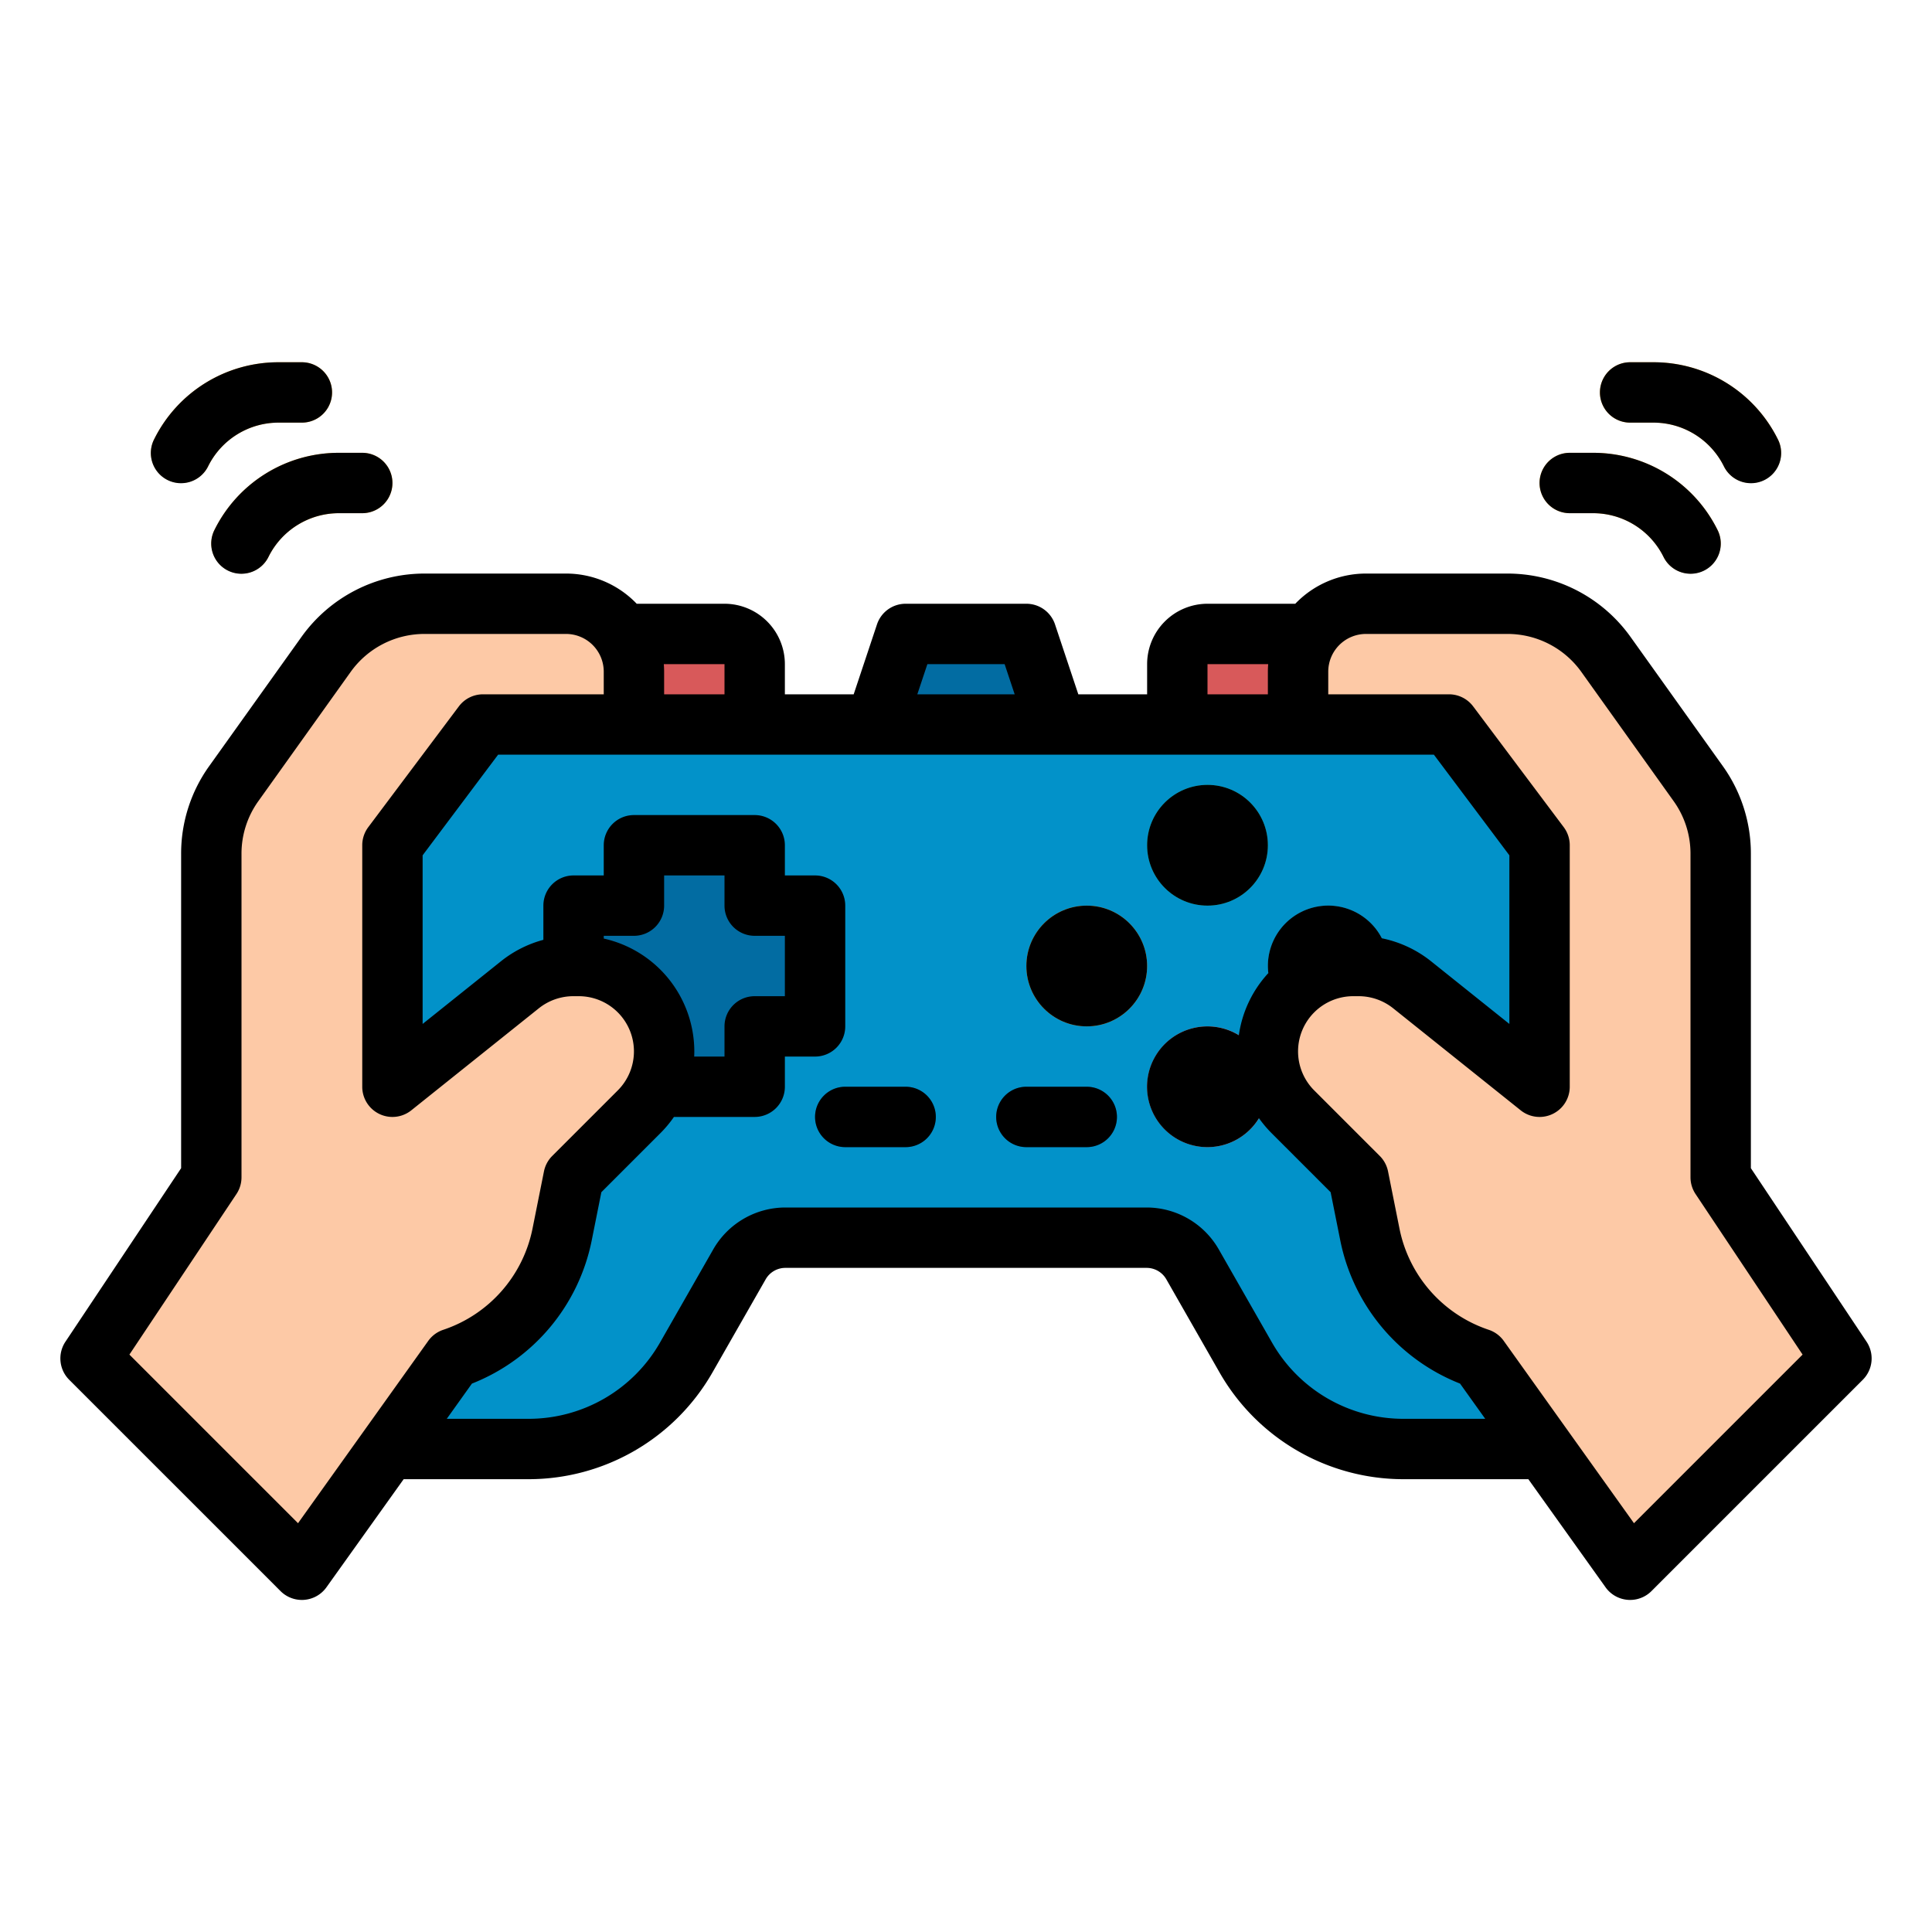 <svg height="512" viewBox="0 0 512 512" width="512" xmlns="http://www.w3.org/2000/svg"><g id="filled_outline" data-name="filled outline"><path d="m200 192h-48v-24h40a8 8 0 0 1 8 8z" fill="#d8595a"/><path d="m312 192h48v-24h-40a8 8 0 0 0 -8 8z" fill="#d8595a"/><path d="m408 328v-136h-304v136l-16 56h52.145a48 48 0 0 0 41.675-24.185l14.149-24.761a14 14 0 0 1 12.156-7.054h95.75a14 14 0 0 1 12.156 7.054l14.149 24.76a48 48 0 0 0 41.675 24.186h52.145z" fill="#0292c9"/><path d="m216 240h-16v-16h-32v16h-16v32h16v16h32v-16h16z" fill="#026ca2"/><circle cx="288" cy="256" fill="#fbb540" r="16"/><circle cx="320" cy="224" fill="#2ad3b3" r="16"/><circle cx="320" cy="288" fill="#faa6b2" r="16"/><circle cx="352" cy="256" fill="#2cbff4" r="16"/><path d="m80 416 40-56a43.593 43.593 0 0 0 28.961-32.807l3.039-15.193 17.373-17.373a22.627 22.627 0 0 0 6.627-16 22.628 22.628 0 0 0 -22.627-22.627h-1.436a22.63 22.63 0 0 0 -14.135 4.958l-33.802 27.042v-64l24-32h40v-14a18 18 0 0 0 -18-18h-37.532a32 32 0 0 0 -26.04 13.4l-24.467 34.255a32 32 0 0 0 -5.961 18.6v85.745l-32 48z" fill="#fdc9a6"/><path d="m432 416-40-56a43.593 43.593 0 0 1 -28.961-32.807l-3.039-15.193-17.373-17.373a22.627 22.627 0 0 1 -6.627-16 22.628 22.628 0 0 1 22.627-22.627h1.436a22.63 22.63 0 0 1 14.135 4.958l33.802 27.042v-64l-24-32h-40v-14a18 18 0 0 1 18-18h37.532a32 32 0 0 1 26.04 13.4l24.467 34.255a32 32 0 0 1 5.961 18.6v85.745l32 48z" fill="#fdc9a6"/><path d="m240 304h-16a8 8 0 0 1 0-16h16a8 8 0 0 1 0 16z" fill="#026ca2"/><path d="m288 304h-16a8 8 0 0 1 0-16h16a8 8 0 0 1 0 16z" fill="#026ca2"/><path d="m280 192h-48l8-24h32z" fill="#026ca2"/><g fill="#fbb540"><path d="m63.994 152a8 8 0 0 1 -7.149-11.58 36.744 36.744 0 0 1 33.044-20.42h6.111a8 8 0 0 1 0 16h-6.111a20.833 20.833 0 0 0 -18.734 11.578 8 8 0 0 1 -7.161 4.422z"/><path d="m47.994 128a8 8 0 0 1 -7.149-11.58 36.744 36.744 0 0 1 33.044-20.42h6.111a8 8 0 0 1 0 16h-6.111a20.833 20.833 0 0 0 -18.734 11.578 8 8 0 0 1 -7.161 4.422z"/><path d="m448.006 152a8 8 0 0 1 -7.161-4.424 20.833 20.833 0 0 0 -18.734-11.576h-6.111a8 8 0 0 1 0-16h6.111a36.744 36.744 0 0 1 33.044 20.422 8 8 0 0 1 -7.149 11.578z"/><path d="m464.006 128a8 8 0 0 1 -7.161-4.424 20.833 20.833 0 0 0 -18.734-11.576h-6.111a8 8 0 0 1 0-16h6.111a36.744 36.744 0 0 1 33.044 20.422 8 8 0 0 1 -7.149 11.578z"/></g><circle cx="288" cy="256" r="16"/><circle cx="320" cy="224" r="16"/><path d="m240 288h-16a8 8 0 0 0 0 16h16a8 8 0 0 0 0-16z"/><path d="m288 288h-16a8 8 0 0 0 0 16h16a8 8 0 0 0 0-16z"/><path d="m56.845 140.422a8 8 0 1 0 14.31 7.156 20.833 20.833 0 0 1 18.734-11.578h6.111a8 8 0 0 0 0-16h-6.111a36.744 36.744 0 0 0 -33.044 20.422z"/><path d="m80 96h-6.111a36.744 36.744 0 0 0 -33.044 20.422 8 8 0 1 0 14.31 7.156 20.833 20.833 0 0 1 18.734-11.578h6.111a8 8 0 0 0 0-16z"/><path d="m416 120a8 8 0 0 0 0 16h6.111a20.833 20.833 0 0 1 18.734 11.578 8 8 0 1 0 14.31-7.156 36.744 36.744 0 0 0 -33.044-20.422z"/><path d="m438.111 112a20.833 20.833 0 0 1 18.734 11.578 8 8 0 1 0 14.31-7.156 36.744 36.744 0 0 0 -33.044-20.422h-6.111a8 8 0 0 0 0 16z"/><path d="m18.343 365.657 56 56a8 8 0 0 0 5.657 2.343q.328 0 .66-.027a8 8 0 0 0 5.85-3.323l20.464-28.65h33.171a56.125 56.125 0 0 0 48.622-28.216l14.147-24.76a6.016 6.016 0 0 1 5.211-3.024h95.75a6.014 6.014 0 0 1 5.21 3.023l14.148 24.761a56.125 56.125 0 0 0 48.622 28.216h33.171l20.464 28.65a8 8 0 0 0 5.85 3.323q.332.027.66.027a8 8 0 0 0 5.657-2.343l56-56a8 8 0 0 0 1-10.095l-30.657-45.984v-83.323a39.774 39.774 0 0 0 -7.451-23.25l-24.468-34.255a40.077 40.077 0 0 0 -32.549-16.75h-37.532a25.921 25.921 0 0 0 -18.735 8h-23.265a16.019 16.019 0 0 0 -16 16v8h-18.234l-6.176-18.53a8 8 0 0 0 -7.59-5.47h-32a8 8 0 0 0 -7.59 5.47l-6.176 18.53h-18.234v-8a16.019 16.019 0 0 0 -16-16h-23.265a25.921 25.921 0 0 0 -18.735-8h-37.532a40.077 40.077 0 0 0 -32.549 16.75l-24.468 34.255a39.774 39.774 0 0 0 -7.451 23.25v83.323l-30.656 45.984a8 8 0 0 0 .999 10.095zm353.512 10.343a40.085 40.085 0 0 1 -34.729-20.155l-14.149-24.761a22.052 22.052 0 0 0 -19.102-11.084h-95.75a22.054 22.054 0 0 0 -19.1 11.085l-14.148 24.761a40.086 40.086 0 0 1 -34.732 20.154h-21.745l6.665-9.332a51.715 51.715 0 0 0 31.738-37.906l2.563-12.818 15.661-15.66a30.9 30.9 0 0 0 3.573-4.284h21.4a8 8 0 0 0 8-8v-8h8a8 8 0 0 0 8-8v-32a8 8 0 0 0 -8-8h-8v-8a8 8 0 0 0 -8-8h-32a8 8 0 0 0 -8 8v8h-8a8 8 0 0 0 -8 8v9.063a30.7 30.7 0 0 0 -11.195 5.648l-20.805 16.644v-44.688l20-26.667h248l20 26.667v44.688l-20.8-16.644a30.722 30.722 0 0 0 -12.991-6.058 15.994 15.994 0 0 0 -30.209 7.347 16.255 16.255 0 0 0 .12 1.883 30.536 30.536 0 0 0 -7.814 16.461 16 16 0 1 0 5.333 21.99 30.938 30.938 0 0 0 3.331 3.95l15.661 15.66 2.563 12.817a51.715 51.715 0 0 0 31.738 37.907l6.668 9.332zm-171.855-128h8v16h-8a8 8 0 0 0 -8 8v8h-8.033c.02-.456.033-.913.033-1.373a30.676 30.676 0 0 0 -24-29.9v-.727h8a8 8 0 0 0 8-8v-8h16v8a8 8 0 0 0 8 8zm199.532-80a24.049 24.049 0 0 1 19.53 10.05l24.467 34.256a23.86 23.86 0 0 1 4.471 13.949v85.745a8 8 0 0 0 1.344 4.438l28.362 42.542-44.685 44.686-34.511-48.316a7.993 7.993 0 0 0 -3.981-2.939 35.669 35.669 0 0 1 -23.645-26.787l-3.039-15.193a8.008 8.008 0 0 0 -2.188-4.088l-17.373-17.372a14.628 14.628 0 0 1 10.343-24.971h1.435a14.679 14.679 0 0 1 9.139 3.206l33.799 27.041a8 8 0 0 0 13-6.247v-64a8 8 0 0 0 -1.6-4.8l-24-32a8 8 0 0 0 -6.4-3.2h-32v-6a10.011 10.011 0 0 1 10-10zm-79.532 8h16.084c-.05.661-.084 1.326-.084 2v6h-16zm-74.234 0h20.468l2.666 8h-25.8zm-53.766 0v8h-16v-6c0-.674-.034-1.339-.084-2zm-129.344 140.438a8 8 0 0 0 1.344-4.438v-85.745a23.865 23.865 0 0 1 4.471-13.95l24.467-34.255a24.049 24.049 0 0 1 19.53-10.05h37.532a10.011 10.011 0 0 1 10 10v6h-32a8 8 0 0 0 -6.4 3.2l-24 32a8 8 0 0 0 -1.6 4.8v64a8 8 0 0 0 13 6.247l33.8-27.041a14.679 14.679 0 0 1 9.138-3.206h1.435a14.628 14.628 0 0 1 10.343 24.971l-17.373 17.372a8.008 8.008 0 0 0 -2.188 4.088l-3.039 15.193a35.669 35.669 0 0 1 -23.645 26.787 7.993 7.993 0 0 0 -3.981 2.939l-34.511 48.316-44.685-44.686z"/></g></svg>